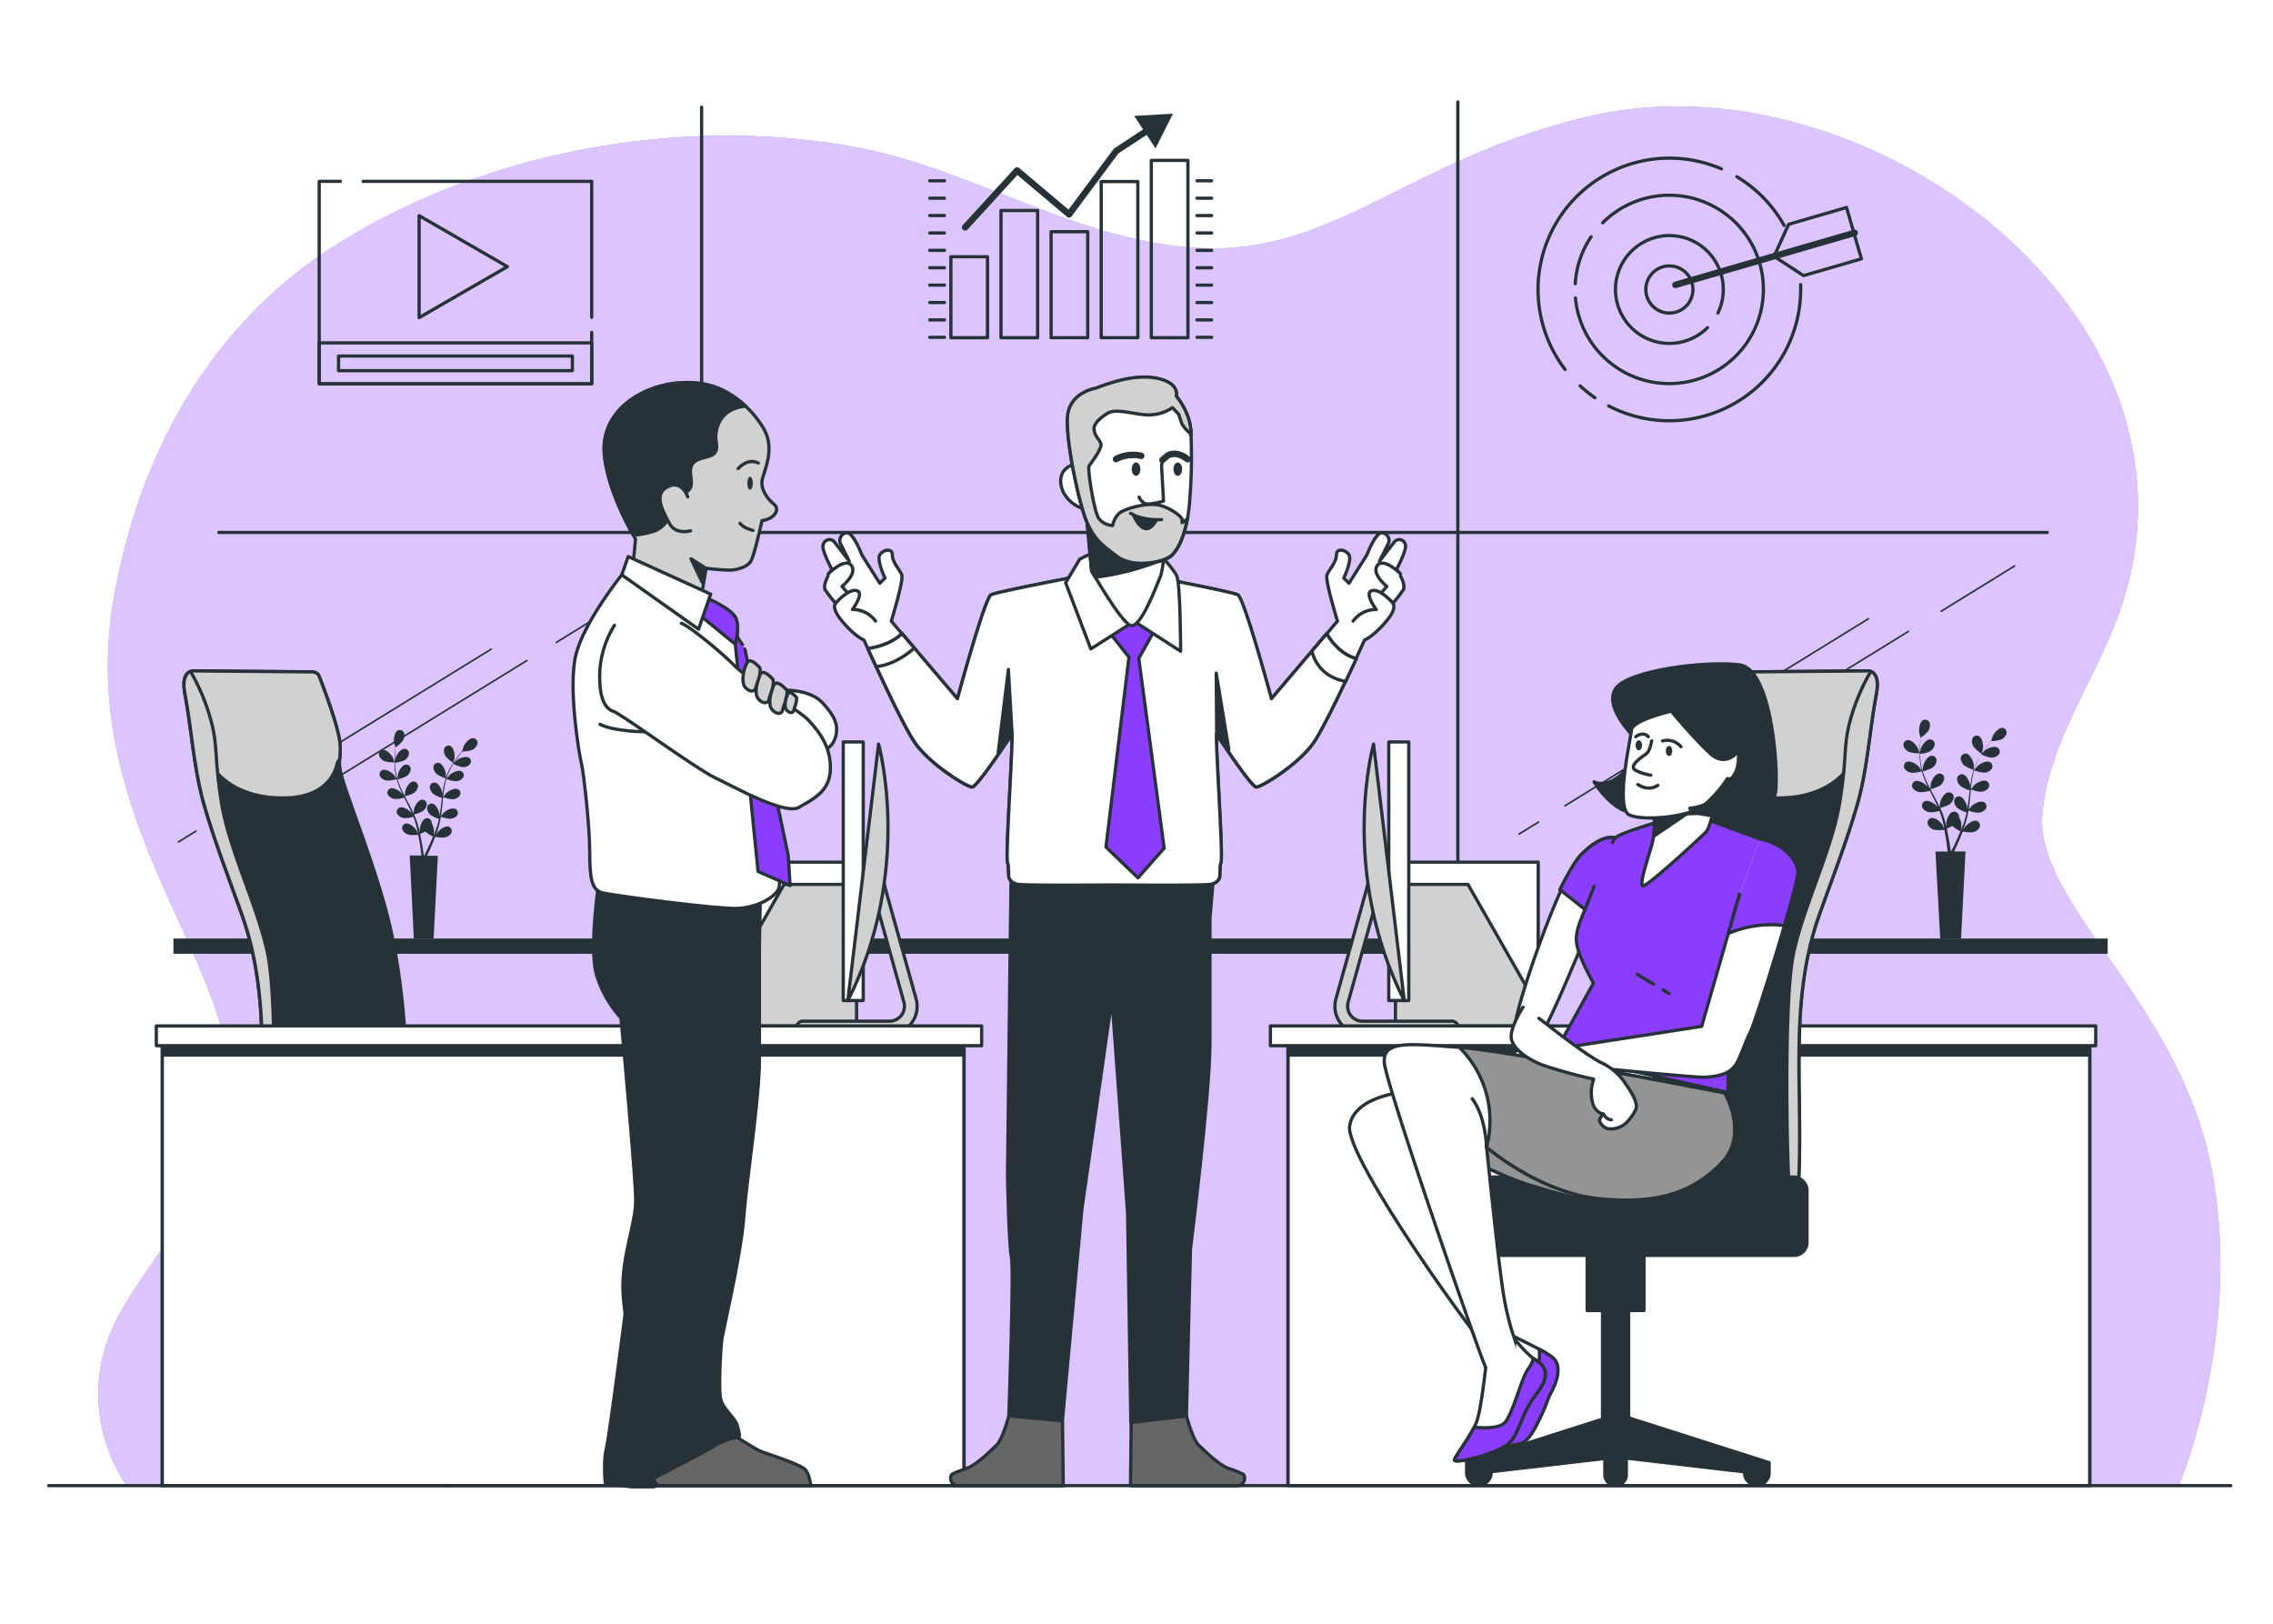 <svg xmlns="http://www.w3.org/2000/svg" xmlns:xlink="http://www.w3.org/1999/xlink" xmlns:svgjs="http://svgjs.com/svgjs" class="animated" id="freepik_stories-content-team" viewBox="0 0 700 500"><style>svg#freepik_stories-content-team:not(.animated) .animable {opacity: 0;}svg#freepik_stories-content-team.animated #freepik--character-3--inject-109 {animation: 6s Infinite  linear shake;animation-delay: 0s;}svg#freepik_stories-content-team.animated #freepik--character-1--inject-109 {animation: 1.6s 1 forwards linear slideLeft;animation-delay: 0s;}            @keyframes shake {                10%, 90% {                    transform: translate3d(-1px, 0, 0);                  }                  20%, 80% {                    transform: translate3d(2px, 0, 0);                  }                  30%, 50%, 70% {                    transform: translate3d(-4px, 0, 0);                  }                  40%, 60% {                    transform: translate3d(4px, 0, 0);                  }            }                    @keyframes slideLeft {                0% {                    opacity: 0;                    transform: translateX(-30px);                }                100% {                    opacity: 1;                    transform: translateX(0);                }            }        </style><g id="freepik--background-simple--inject-109" class="animable" style="transform-origin: 357.026px 245.11px;"><path d="M254.79,43.9c-51.55-7.31-109.38,4.35-153,32.58C64,101,42.54,140.76,35,184.47c-10,58,25,99,34,135s-13,53-31,83,1,55,1,55H671s20-47,10-98-54.12-81-52.06-108.52c1.66-22.16,17.34-43.13,24.3-63.9C683.54,96.72,574.8,16.85,491,35.47c-54,12-78,41-117,41-39.2,0-72.16-23.84-109.67-31Q259.61,44.58,254.79,43.9Z" style="fill: rgb(139, 61, 255); transform-origin: 357.026px 245.11px;" id="elwvpahdmyno9" class="animable"></path><g id="elf20cj7e85t4"><path d="M254.79,43.9c-51.55-7.31-109.38,4.35-153,32.58C64,101,42.54,140.76,35,184.47c-10,58,25,99,34,135s-13,53-31,83,1,55,1,55H671s20-47,10-98-54.12-81-52.06-108.52c1.66-22.16,17.34-43.13,24.3-63.9C683.54,96.72,574.8,16.85,491,35.47c-54,12-78,41-117,41-39.2,0-72.16-23.84-109.67-31Q259.61,44.58,254.79,43.9Z" style="fill: rgb(255, 255, 255); opacity: 0.7; transform-origin: 357.026px 245.11px;" class="animable"></path></g></g><g id="freepik--Window--inject-109" class="animable" style="transform-origin: 351.255px 162.55px;"><rect x="53.42" y="289" width="595.67" height="4.7" style="fill: rgb(38, 50, 56); transform-origin: 351.255px 291.35px;" id="el3t31i0m684x" class="animable"></rect><path d="M588.08,231.6a10.63,10.63,0,0,0,3.09.34s-.47-1.44-.51-1.53c-.48-1-2-2.67-3.24-2.5a1.47,1.47,0,0,0-1.19,1.85A3.09,3.09,0,0,0,588.08,231.6Z" style="fill: rgb(38, 50, 56); transform-origin: 588.673px 229.923px;" id="elpv1cha37tfp" class="animable"></path><path d="M616.83,224.12c-1.24-.13-2.72,1.57-3.17,2.59,0,.09-.5,1.54-.47,1.54h0l-.75.88c-.48.6-1,1.28-1.57,2.06a26.41,26.41,0,0,0-1.63,2.59,19.11,19.11,0,0,0-1.39,3.14.06.06,0,0,0,0,0c0-.37,0-1.39,0-1.47-.15-1.11-1.08-3.16-2.31-3.39a1.48,1.48,0,0,0-1.7,1.39,3.08,3.08,0,0,0,1.18,2.32,10.64,10.64,0,0,0,2.81,1.28,24.46,24.46,0,0,0-.82,3.4c-.12.66-.22,1.34-.31,2,0-.31,0-.6,0-.64-.14-1.1-1.07-3.16-2.3-3.39a1.48,1.48,0,0,0-1.71,1.39,3.11,3.11,0,0,0,1.19,2.32,9.64,9.64,0,0,0,2.72,1.26c0,.26-.07.52-.1.78-.15,1.25-.29,2.51-.47,3.73-.07.43-.14.86-.22,1.28a4.69,4.69,0,0,0,0-.55c-.14-1.11-1.07-3.17-2.3-3.39a1.47,1.47,0,0,0-1.7,1.39,3,3,0,0,0,1.18,2.31,9.45,9.45,0,0,0,2.65,1.23c-.1.43-.19.87-.29,1.28s-.14.56-.24.83-.18.55-.26.83c-.19.51-.38,1.05-.58,1.55-.13.34-.27.67-.4,1,.07-.42.18-1.27.18-1.34a5.62,5.62,0,0,0-.77-2.79,1.22,1.22,0,0,0,0-.33A1.48,1.48,0,0,0,601.4,250c-1.2.33-2,2.45-2,3.56,0,.07,0,.79.08,1.24-.07-.26-.12-.52-.19-.79-.12-.53-.27-1.06-.42-1.64-.08-.27-.16-.54-.25-.82s-.19-.56-.29-.85c-.24-.65-.51-1.3-.8-1.95a9.74,9.74,0,0,0,2.79-1.05,3,3,0,0,0,1.35-2.22A1.47,1.47,0,0,0,600,244c-1.24.13-2.32,2.11-2.54,3.21,0,.07-.09.87-.12,1.31-.18-.39-.36-.78-.55-1.17-.55-1.11-1.15-2.23-1.74-3.35l-.54-1a10.32,10.32,0,0,0,2.89-1.07,3.13,3.13,0,0,0,1.36-2.22,1.49,1.49,0,0,0-1.6-1.52c-1.24.14-2.32,2.12-2.55,3.21,0,.09-.12,1.24-.13,1.54-.39-.76-.78-1.51-1.12-2.27a25.52,25.52,0,0,1-1.22-3.15,10.48,10.48,0,0,0,2.9-1.08,3.1,3.1,0,0,0,1.36-2.22,1.48,1.48,0,0,0-1.6-1.51c-1.24.13-2.32,2.11-2.55,3.21,0,.08-.13,1.32-.13,1.55a1.06,1.06,0,0,1-.06-.19,18.65,18.65,0,0,1-.64-3.32c-.07-.63-.1-1.22-.12-1.81a9.63,9.63,0,0,0,2.94-.73,3.11,3.11,0,0,0,1.59-2.06,1.48,1.48,0,0,0-1.42-1.68c-1.25,0-2.54,1.84-2.88,2.91,0,.05-.15.66-.23,1.11,0-.27,0-.54,0-.79,0-1,.07-1.81.12-2.58,0-.43.08-.83.13-1.19a9.86,9.86,0,0,0,2.25-2,3.09,3.09,0,0,0,.47-2.56,1.48,1.48,0,0,0-2-.84c-1.11.57-1.4,2.81-1.22,3.91,0,.1.44,1.56.45,1.54h0q-.07.52-.15,1.14c-.07.77-.15,1.64-.17,2.59a24.59,24.59,0,0,0,.07,3.06,19.21,19.21,0,0,0,.57,3.39s0,0,0,0c-.2-.31-.77-1.16-.83-1.22-.73-.84-2.64-2-3.79-1.56a1.48,1.48,0,0,0-.65,2.11,3.08,3.08,0,0,0,2.27,1.27,10.33,10.33,0,0,0,3-.47,27,27,0,0,0,1.19,3.28c.27.63.56,1.25.86,1.87-.18-.27-.34-.5-.37-.53-.73-.84-2.64-2-3.79-1.56a1.48,1.48,0,0,0-.65,2.11,3.08,3.08,0,0,0,2.27,1.27,10.13,10.13,0,0,0,3-.45l.35.71c.56,1.13,1.13,2.25,1.66,3.37.19.4.36.79.53,1.19l-.32-.46c-.73-.84-2.64-2.05-3.79-1.56a1.49,1.49,0,0,0-.66,2.11,3.1,3.1,0,0,0,2.27,1.27,9.24,9.24,0,0,0,2.88-.43c.16.41.32.82.46,1.23s.19.54.27.82l.23.83c.13.54.26,1.09.38,1.61.08.37.15.71.22,1.07-.18-.4-.55-1.17-.59-1.23-.59-.94-2.3-2.42-3.51-2.11a1.49,1.49,0,0,0-1,2,3.11,3.11,0,0,0,2,1.6,10.28,10.28,0,0,0,3.07,0c.11.58.22,1.14.32,1.68.32,1.86.53,3.41.65,4.51,0,.19,0,.36.06.53h-3.76L597.52,289h6.41l1.38-26.81H601.8l.08-.16c.48-1,1.15-2.45,1.87-4.21.23-.56.46-1.16.7-1.77a9.91,9.91,0,0,0,3,.23,3.1,3.1,0,0,0,2.17-1.44,1.49,1.49,0,0,0-.82-2.05c-1.19-.4-3,1-3.66,1.85,0,.05-.4.67-.62,1.07.1-.25.19-.5.28-.76.19-.52.37-1,.56-1.59l.24-.83c.09-.28.15-.58.23-.87.16-.68.29-1.37.4-2.07a10.25,10.25,0,0,0,2.9.67,3.09,3.09,0,0,0,2.36-1.11,1.47,1.47,0,0,0-.49-2.14c-1.12-.58-3.11.48-3.9,1.27,0,.05-.55.68-.82,1,.06-.43.13-.85.18-1.28.16-1.24.27-2.5.4-3.75,0-.39.08-.77.12-1.15a10.47,10.47,0,0,0,3,.7,3.09,3.09,0,0,0,2.35-1.11,1.47,1.47,0,0,0-.49-2.14c-1.12-.57-3.11.48-3.9,1.27-.06.06-.78,1-1,1.21.09-.85.19-1.69.32-2.52a26.82,26.82,0,0,1,.72-3.3,10.28,10.28,0,0,0,3,.71,3.08,3.08,0,0,0,2.35-1.1,1.48,1.48,0,0,0-.49-2.15c-1.12-.57-3.11.48-3.9,1.27-.06.06-.84,1-1,1.23l0-.2a19.09,19.09,0,0,1,1.31-3.12c.28-.56.59-1.07.89-1.57a10.1,10.1,0,0,0,2.86,1,3.11,3.11,0,0,0,2.46-.84,1.48,1.48,0,0,0-.25-2.19c-1-.69-3.14.14-4,.84,0,0-.48.47-.8.8.14-.23.28-.46.42-.67.53-.78,1-1.47,1.53-2.08.27-.34.52-.65.76-.93a9.75,9.75,0,0,0,3-.43,3.05,3.05,0,0,0,1.8-1.87A1.49,1.49,0,0,0,616.83,224.12Zm-13.76,33.41c-.75,1.73-1.45,3.14-1.94,4.12-.1.2-.19.38-.28.54h-.08c0-.19,0-.4-.08-.64-.16-1.1-.39-2.67-.77-4.54-.11-.59-.25-1.22-.39-1.86a16.11,16.11,0,0,0,1.71-.81,10.57,10.57,0,0,0,2.49,1.61C603.51,256.5,603.28,257,603.07,257.53Z" style="fill: rgb(38, 50, 56); transform-origin: 602.149px 255.304px;" id="elr1gwfl1a9f" class="animable"></path><path d="M610.28,232.08s.4-1.46.41-1.56c.16-1.1-.19-3.33-1.32-3.87a1.47,1.47,0,0,0-2,.89,3.08,3.08,0,0,0,.53,2.55A10.58,10.58,0,0,0,610.28,232.08Z" style="fill: rgb(38, 50, 56); transform-origin: 609.007px 229.301px;" id="el6bee2g3qw2n" class="animable"></path><path d="M118.46,234.42a10.15,10.15,0,0,0,3,.32s-.45-1.36-.49-1.45c-.46-.95-1.91-2.53-3.09-2.38a1.42,1.42,0,0,0-1.13,1.77A3,3,0,0,0,118.46,234.42Z" style="fill: rgb(38, 50, 56); transform-origin: 119.08px 232.825px;" id="elfm1fup2xnu6" class="animable"></path><path d="M145.81,227.31c-1.19-.12-2.59,1.5-3,2.47,0,.08-.47,1.46-.45,1.46h0l-.71.83c-.46.57-1,1.22-1.5,2a26.4,26.4,0,0,0-1.55,2.47,18,18,0,0,0-1.32,3,.06.06,0,0,0,0,0c0-.35,0-1.32,0-1.4-.14-1.05-1-3-2.19-3.22a1.4,1.4,0,0,0-1.62,1.32,2.9,2.9,0,0,0,1.13,2.2,9.51,9.51,0,0,0,2.66,1.22,25.38,25.38,0,0,0-.78,3.23c-.11.64-.21,1.28-.29,1.93,0-.3,0-.57,0-.61-.14-1.05-1-3-2.19-3.22a1.4,1.4,0,0,0-1.62,1.32,2.92,2.92,0,0,0,1.13,2.2,9.53,9.53,0,0,0,2.58,1.2l-.09.74c-.14,1.19-.28,2.39-.45,3.55-.06.41-.13.81-.21,1.22,0-.27,0-.5,0-.53-.14-1-1-3-2.19-3.23a1.41,1.41,0,0,0-1.62,1.33,3,3,0,0,0,1.13,2.2,8.91,8.91,0,0,0,2.51,1.17c-.09.41-.17.82-.28,1.21s-.13.53-.22.8-.17.52-.25.78c-.18.49-.36,1-.55,1.47s-.25.65-.38,1c.07-.41.17-1.21.18-1.28a5.5,5.5,0,0,0-.74-2.65,1.06,1.06,0,0,0,0-.31,1.4,1.4,0,0,0-1.72-1.2c-1.15.31-1.87,2.32-1.93,3.38,0,.07,0,.75.07,1.18-.06-.25-.11-.49-.17-.75-.12-.51-.26-1-.4-1.55l-.24-.79c-.07-.26-.18-.53-.28-.8-.22-.63-.48-1.24-.76-1.86a9.51,9.51,0,0,0,2.65-1,3,3,0,0,0,1.29-2.12,1.41,1.41,0,0,0-1.52-1.44c-1.18.13-2.21,2-2.42,3,0,.07-.09.83-.12,1.25q-.24-.55-.51-1.11c-.53-1.06-1.1-2.12-1.66-3.18-.18-.33-.34-.65-.51-1a9.64,9.64,0,0,0,2.75-1,3,3,0,0,0,1.29-2.11,1.41,1.41,0,0,0-1.52-1.45c-1.19.13-2.21,2-2.43,3.06,0,.07-.11,1.17-.12,1.45-.38-.71-.74-1.43-1.07-2.15a24.67,24.67,0,0,1-1.16-3,9.9,9.9,0,0,0,2.76-1,2.92,2.92,0,0,0,1.29-2.11,1.4,1.4,0,0,0-1.52-1.44c-1.18.13-2.2,2-2.42,3,0,.08-.12,1.26-.13,1.48a1.27,1.27,0,0,0-.06-.18,18.56,18.56,0,0,1-.6-3.17c-.06-.59-.1-1.15-.11-1.71a9.27,9.27,0,0,0,2.79-.7,2.9,2.9,0,0,0,1.51-2,1.41,1.41,0,0,0-1.35-1.6c-1.19,0-2.41,1.76-2.74,2.77,0,.06-.14.63-.22,1.06,0-.25,0-.51,0-.75,0-.9.06-1.72.11-2.45,0-.42.08-.79.12-1.14a9.39,9.39,0,0,0,2.14-1.9,3,3,0,0,0,.45-2.44,1.42,1.42,0,0,0-1.94-.79c-1.06.54-1.34,2.67-1.16,3.72,0,.09.41,1.48.43,1.47l0,0c0,.34-.09.7-.13,1.09-.07.73-.15,1.55-.17,2.46a26.42,26.42,0,0,0,.07,2.91,18,18,0,0,0,.54,3.22s0,0,0,0c-.19-.3-.74-1.1-.79-1.16-.69-.8-2.51-1.94-3.6-1.48a1.4,1.4,0,0,0-.62,2,2.9,2.9,0,0,0,2.15,1.21,9.92,9.92,0,0,0,2.9-.45,24.55,24.55,0,0,0,1.13,3.13c.26.59.53,1.18.82,1.77l-.35-.5c-.7-.81-2.51-1.95-3.61-1.48a1.41,1.41,0,0,0-.62,2,3,3,0,0,0,2.16,1.21,9.49,9.49,0,0,0,2.81-.43c.11.22.22.45.34.67.54,1.07,1.08,2.14,1.58,3.21.18.37.34.75.5,1.13-.15-.22-.28-.41-.31-.44-.69-.8-2.51-1.94-3.6-1.48a1.4,1.4,0,0,0-.62,2,2.94,2.94,0,0,0,2.15,1.22,9.29,9.29,0,0,0,2.74-.41c.16.39.31.78.44,1.16s.19.51.26.78.14.53.22.8c.12.5.25,1,.35,1.53.08.34.15.67.21,1-.17-.38-.52-1.11-.55-1.16-.57-.9-2.19-2.31-3.34-2a1.42,1.42,0,0,0-.92,1.89,3,3,0,0,0,1.95,1.52,9.18,9.18,0,0,0,2.91,0c.11.56.22,1.1.3,1.6.32,1.77.51,3.25.63,4.29,0,.19,0,.35.05.51h-3.58L127.44,289h6.1l1.31-25.49h-3.34l.08-.16c.45-1,1.09-2.32,1.77-4,.22-.53.44-1.1.67-1.68a9.64,9.64,0,0,0,2.9.22,2.93,2.93,0,0,0,2.06-1.37,1.41,1.41,0,0,0-.78-1.95c-1.12-.38-2.85.9-3.48,1.76,0,.05-.38.64-.58,1,.08-.24.17-.48.26-.72.18-.5.35-1,.53-1.52.08-.26.15-.52.23-.79s.14-.55.22-.82c.15-.65.27-1.31.38-2a9.37,9.37,0,0,0,2.76.63,2.89,2.89,0,0,0,2.24-1,1.41,1.41,0,0,0-.47-2c-1.06-.54-3,.46-3.7,1.21,0,.05-.53.65-.79,1,.07-.4.13-.8.18-1.21.15-1.18.26-2.38.38-3.57,0-.37.07-.73.11-1.1a9.73,9.73,0,0,0,2.85.67,3,3,0,0,0,2.24-1.05,1.41,1.41,0,0,0-.47-2c-1.06-.54-2.95.46-3.7,1.21-.06.06-.75.92-.91,1.14.08-.8.17-1.6.3-2.38a23.57,23.57,0,0,1,.68-3.14,10,10,0,0,0,2.87.67,2.9,2.9,0,0,0,2.24-1.05,1.41,1.41,0,0,0-.47-2c-1.06-.54-3,.46-3.71,1.21-.05.06-.8,1-.92,1.16,0-.06,0-.12.05-.18a19,19,0,0,1,1.24-3c.27-.53.56-1,.85-1.49a9.37,9.37,0,0,0,2.72,1,2.9,2.9,0,0,0,2.34-.79,1.41,1.41,0,0,0-.24-2.08c-1-.66-3,.13-3.82.79,0,0-.46.45-.76.76l.4-.63c.5-.75,1-1.4,1.45-2l.72-.88a9.41,9.41,0,0,0,2.84-.41,2.9,2.9,0,0,0,1.71-1.78A1.41,1.41,0,0,0,145.81,227.31Zm-13.1,31.77c-.71,1.64-1.37,3-1.84,3.92l-.26.51h-.08c0-.19-.05-.39-.08-.61-.14-1-.37-2.54-.72-4.31-.11-.57-.24-1.16-.38-1.78a14,14,0,0,0,1.63-.76,10,10,0,0,0,2.37,1.53C133.13,258.1,132.92,258.61,132.71,259.08Z" style="fill: rgb(38, 50, 56); transform-origin: 131.976px 256.892px;" id="elna5oxtmlimo" class="animable"></path><path d="M139.58,234.88s.37-1.39.39-1.48c.14-1.05-.19-3.17-1.26-3.69a1.42,1.42,0,0,0-1.92.85,3,3,0,0,0,.51,2.42A10.05,10.05,0,0,0,139.58,234.88Z" style="fill: rgb(38, 50, 56); transform-origin: 138.36px 232.235px;" id="elvx9m5cuok8" class="animable"></path><line x1="448.96" y1="291.77" x2="448.96" y2="31.4" style="fill: none; stroke: rgb(38, 50, 56); stroke-linecap: round; stroke-linejoin: round; transform-origin: 448.96px 161.585px;" id="el8xkicbfdaop" class="animable"></line><line x1="216.07" y1="291.77" x2="216.07" y2="33.02" style="fill: none; stroke: rgb(38, 50, 56); stroke-linecap: round; stroke-linejoin: round; transform-origin: 216.07px 162.395px;" id="el8of2g3c9tkn" class="animable"></line><line x1="67.4" y1="163.96" x2="630.48" y2="163.96" style="fill: none; stroke: rgb(38, 50, 56); stroke-linecap: round; stroke-linejoin: round; transform-origin: 348.94px 163.96px;" id="elroaq2ltj3c" class="animable"></line><line x1="60.34" y1="255.93" x2="54.95" y2="259.25" style="fill: none; stroke: rgb(38, 50, 56); stroke-linecap: round; stroke-linejoin: round; stroke-width: 0.5px; transform-origin: 57.645px 257.59px;" id="elquqe5nq4mj" class="animable"></line><line x1="151.25" y1="199.9" x2="67.59" y2="251.46" style="fill: none; stroke: rgb(38, 50, 56); stroke-linecap: round; stroke-linejoin: round; stroke-width: 0.5px; transform-origin: 109.42px 225.68px;" id="el006gk2uo3uxmp" class="animable"></line><line x1="162.29" y1="203.38" x2="95.26" y2="244.69" style="fill: none; stroke: rgb(38, 50, 56); stroke-linecap: round; stroke-linejoin: round; stroke-width: 0.5px; transform-origin: 128.775px 224.035px;" id="elyni8z10i32s" class="animable"></line><line x1="191.57" y1="185.34" x2="171.32" y2="197.82" style="fill: none; stroke: rgb(38, 50, 56); stroke-linecap: round; stroke-linejoin: round; stroke-width: 0.5px; transform-origin: 181.445px 191.58px;" id="el799cg11ji3h" class="animable"></line><line x1="473.84" y1="253.12" x2="467.81" y2="256.84" style="fill: none; stroke: rgb(38, 50, 56); stroke-linecap: round; stroke-linejoin: round; stroke-width: 0.5px; transform-origin: 470.825px 254.98px;" id="elukv5dz8m4e" class="animable"></line><line x1="575.39" y1="190.54" x2="481.93" y2="248.14" style="fill: none; stroke: rgb(38, 50, 56); stroke-linecap: round; stroke-linejoin: round; stroke-width: 0.5px; transform-origin: 528.66px 219.34px;" id="elam1pdixfb5p" class="animable"></line><line x1="587.72" y1="194.43" x2="512.84" y2="240.58" style="fill: none; stroke: rgb(38, 50, 56); stroke-linecap: round; stroke-linejoin: round; stroke-width: 0.5px; transform-origin: 550.28px 217.505px;" id="elx3k2ttv2unl" class="animable"></line><line x1="620.42" y1="174.28" x2="597.81" y2="188.22" style="fill: none; stroke: rgb(38, 50, 56); stroke-linecap: round; stroke-linejoin: round; stroke-width: 0.5px; transform-origin: 609.115px 181.25px;" id="el5lkljstcclm" class="animable"></line></g><g id="freepik--table-2--inject-109" class="animable" style="transform-origin: 518.325px 342.928px;"><g id="el5vx9ydodu8h"><rect x="431.91" y="265.49" width="41.8" height="48.29" style="fill: rgb(255, 255, 255); stroke: rgb(38, 50, 56); stroke-linecap: round; stroke-linejoin: round; transform-origin: 452.81px 289.635px; transform: rotate(180deg);" class="animable"></rect></g><polygon points="476.96 315.94 429.75 315.94 429.75 272.34 452.09 272.34 476.96 315.94" style="fill: rgb(209, 209, 209); stroke: rgb(38, 50, 56); stroke-linecap: round; stroke-linejoin: round; transform-origin: 453.355px 294.14px;" id="elqtg85xmfs7n" class="animable"></polygon><path d="M419.63,318.37h27a2,2,0,1,0,0-3.91h-27a4.62,4.62,0,0,1-4.45-5.86l9.58-34.33a2,2,0,1,0-3.76-1l-9.59,34.33a8.53,8.53,0,0,0,8.22,10.82Z" style="fill: rgb(209, 209, 209); stroke: rgb(38, 50, 56); stroke-linecap: round; stroke-linejoin: round; transform-origin: 430.074px 294.871px;" id="elhrt9m4umewv" class="animable"></path><g id="el3ayp86fo79j"><rect x="427.69" y="228.47" width="6.16" height="79.62" style="fill: rgb(255, 255, 255); stroke: rgb(38, 50, 56); stroke-linecap: round; stroke-linejoin: round; transform-origin: 430.77px 268.28px; transform: rotate(173.17deg);" class="animable"></rect></g><path d="M423,229.12s-10.86,38.76,9.47,79.05Z" style="fill: rgb(209, 209, 209); stroke: rgb(38, 50, 56); stroke-linecap: round; stroke-linejoin: round; transform-origin: 426.286px 268.645px;" id="elv12wf684xkj" class="animable"></path><rect x="396.63" y="318.19" width="246.97" height="139.28" style="fill: rgb(38, 50, 56); transform-origin: 520.115px 387.83px;" id="el097zmylfs5zr" class="animable"></rect><g style="clip-path: url(&quot;#freepik--clip-path--inject-109&quot;); transform-origin: 520.115px 387.83px;" id="elxjo9j5hfoqq" class="animable"><rect x="396.63" y="318.19" width="246.97" height="139.28" style="fill: rgb(255, 255, 255); stroke: rgb(38, 50, 56); stroke-linecap: round; stroke-linejoin: round; transform-origin: 520.115px 387.83px;" id="elmkcjhsww3mb" class="animable"></rect></g><rect x="396.63" y="318.19" width="246.97" height="139.28" style="fill: none; stroke: rgb(38, 50, 56); stroke-linecap: round; stroke-linejoin: round; transform-origin: 520.115px 387.83px;" id="el1mpz37hvdgg" class="animable"></rect><rect x="396.75" y="321.54" width="246.67" height="3.85" style="fill: rgb(38, 50, 56); transform-origin: 520.085px 323.465px;" id="elaweiytqq2bd" class="animable"></rect><rect x="391.24" y="315.91" width="254.17" height="6.09" style="fill: rgb(255, 255, 255); stroke: rgb(38, 50, 56); stroke-linecap: round; stroke-linejoin: round; transform-origin: 518.325px 318.955px;" id="elpwntwaikwja" class="animable"></rect></g><g id="freepik--table-1--inject-109" class="animable" style="transform-origin: 175.225px 332.021px;"><path d="M60.14,206.6l35.26.29s2.34-.29,2.92,1.46c0,0,6.12,15.44,6.41,21s-1.17,4.66,1.17,11.95,9,24.48,12.82,38.46c5.09,18.8,6.42,38.76,6.74,58.16.05,3.12,1.91,29.91-2.93,29.91-4,0-41.13,4.92-41.57-2.24-1.78-28.5,3.36-56.36-6.54-84.08-3.84-10.77-8.25-22.14-11.51-33.4s-3.84-23-6-34.5C55.48,205.73,60.14,206.6,60.14,206.6Z" style="fill: rgb(38, 50, 56); stroke: rgb(38, 50, 56); stroke-linecap: round; stroke-linejoin: round; transform-origin: 91.245px 288.025px;" id="el0ynq1vm3no4a" class="animable"></path><path d="M56.69,210.09c.35-4.07,3.45-3.49,3.45-3.49l35.26.29s2.34-.29,2.92,1.46c0,0,6.12,15.44,6.41,21a26.89,26.89,0,0,1-.13,4.39l-.74,1.15s-1.17,10.2-15.16,10.78-21.85-5.83-24.77-12-4.08-16-6.41-21.85A17.45,17.45,0,0,0,56.69,210.09Z" style="fill: rgb(209, 209, 209); stroke: rgb(38, 50, 56); stroke-linecap: round; stroke-linejoin: round; transform-origin: 80.728px 226.139px;" id="el2bmlz772amt" class="animable"></path><path d="M64.86,221.47c2.37,8.52,1,10.88,3.32,25.54s10.87,31.22,14.18,46.35,1.9,68.58,1.42,70.94a20.92,20.92,0,0,0-.2,3.8C82,367.51,81,366.69,81,365.57c-1.78-28.5,3.36-56.36-6.54-84.08-3.84-10.77-8.25-22.14-11.51-33.4s-3.84-23-6-34.5c-.9-4.83.52-6.36,1.74-6.82l0,0A63.15,63.15,0,0,1,64.86,221.47Z" style="fill: rgb(209, 209, 209); stroke: rgb(38, 50, 56); stroke-linecap: round; stroke-linejoin: round; transform-origin: 70.579px 287.435px;" id="el0hzg3t0czu6" class="animable"></path><path d="M133,436.66l.24-.19V403.56h-4.73V382.75H146v20.81h-4.73V437l41.85,13.34v3.31a3.79,3.79,0,0,1-7.57,0v-.47l-35-4.07v5a3.31,3.31,0,1,1-6.62,0V449L97.5,453.22v.47a3.79,3.79,0,0,1-7.57,0v-3.31Z" style="fill: rgb(38, 50, 56); stroke: rgb(38, 50, 56); stroke-linecap: round; stroke-linejoin: round; transform-origin: 136.525px 420.085px;" id="elwgcpt20ikbq" class="animable"></path><g id="elu8u7mjyhe4"><rect x="78.28" y="362.44" width="113.53" height="24.14" rx="4" style="fill: rgb(38, 50, 56); stroke: rgb(38, 50, 56); stroke-linecap: round; stroke-linejoin: round; transform-origin: 135.045px 374.51px; transform: rotate(180deg);" class="animable"></rect></g><rect x="219.83" y="265.49" width="41.8" height="48.29" style="fill: rgb(255, 255, 255); stroke: rgb(38, 50, 56); stroke-linecap: round; stroke-linejoin: round; transform-origin: 240.73px 289.635px;" id="el0ow9fl6jpyz9" class="animable"></rect><polygon points="216.59 315.94 263.79 315.94 263.79 272.34 241.45 272.34 216.59 315.94" style="fill: rgb(209, 209, 209); stroke: rgb(38, 50, 56); stroke-linecap: round; stroke-linejoin: round; transform-origin: 240.19px 294.14px;" id="el4fqbfyb7olr" class="animable"></polygon><path d="M273.92,318.37h-27a2,2,0,0,1,0-3.91h27a4.62,4.62,0,0,0,4.45-5.86l-9.58-34.33a2,2,0,1,1,3.76-1l9.58,34.33a8.52,8.52,0,0,1-8.21,10.82Z" style="fill: rgb(209, 209, 209); stroke: rgb(38, 50, 56); stroke-linecap: round; stroke-linejoin: round; transform-origin: 263.894px 294.871px;" id="elhgyv2804bc" class="animable"></path><g id="elp46jfj483v"><rect x="259.69" y="228.47" width="6.16" height="79.62" style="fill: rgb(255, 255, 255); stroke: rgb(38, 50, 56); stroke-linecap: round; stroke-linejoin: round; transform-origin: 262.77px 268.28px; transform: rotate(6.83deg);" class="animable"></rect></g><path d="M270.57,229.12s10.86,38.76-9.48,79.05Z" style="fill: rgb(209, 209, 209); stroke: rgb(38, 50, 56); stroke-linecap: round; stroke-linejoin: round; transform-origin: 267.278px 268.645px;" id="elht64r5ou9yc" class="animable"></path><g id="elr55tr770jmp"><rect x="49.94" y="318.19" width="246.97" height="139.28" style="fill: rgb(38, 50, 56); transform-origin: 173.425px 387.83px; transform: rotate(180deg);" class="animable"></rect></g><g style="clip-path: url(&quot;#freepik--clip-path-2--inject-109&quot;); transform-origin: 173.425px 387.83px;" id="el8x4chpk8a6u" class="animable"><g id="el19dq4lkv9dw"><rect x="49.94" y="318.19" width="246.97" height="139.28" style="fill: rgb(255, 255, 255); stroke: rgb(38, 50, 56); stroke-linecap: round; stroke-linejoin: round; transform-origin: 173.425px 387.83px; transform: rotate(180deg);" class="animable"></rect></g></g><g id="eljgyzku9kwp"><rect x="49.94" y="318.19" width="246.97" height="139.28" style="fill: none; stroke: rgb(38, 50, 56); stroke-linecap: round; stroke-linejoin: round; transform-origin: 173.425px 387.83px; transform: rotate(180deg);" class="animable"></rect></g><g id="elws686cnfq5n"><rect x="50.13" y="321.54" width="246.67" height="3.85" style="fill: rgb(38, 50, 56); transform-origin: 173.465px 323.465px; transform: rotate(180deg);" class="animable"></rect></g><g id="elg41gvjhvipk"><rect x="48.14" y="315.91" width="254.17" height="6.09" style="fill: rgb(255, 255, 255); stroke: rgb(38, 50, 56); stroke-linecap: round; stroke-linejoin: round; transform-origin: 175.225px 318.955px; transform: rotate(180deg);" class="animable"></rect></g></g><g id="freepik--character-3--inject-109" class="animable" style="transform-origin: 496.871px 330.913px;"><path d="M574.62,206.6l-35.26.29s-2.33-.29-2.92,1.46c0,0-6.12,15.44-6.41,21s1.17,4.66-1.16,11.95-9,24.48-12.83,38.46c-5.09,18.8-6.41,38.76-6.74,58.16-.05,3.12-1.91,29.91,2.94,29.91,4,0,41.12,4.92,41.56-2.24,1.79-28.5-3.36-56.36,6.54-84.08,3.84-10.77,8.25-22.14,11.52-33.4s3.83-23,6-34.5C579.28,205.73,574.62,206.6,574.62,206.6Z" style="fill: rgb(38, 50, 56); stroke: rgb(38, 50, 56); stroke-linecap: round; stroke-linejoin: round; transform-origin: 543.519px 288.025px;" id="elf75tsmygu98" class="animable"></path><path d="M578.07,210.09c-.35-4.07-3.45-3.49-3.45-3.49l-35.26.29s-2.33-.29-2.92,1.46c0,0-6.12,15.44-6.41,21a26.89,26.89,0,0,0,.13,4.39l.75,1.15s1.16,10.2,15.15,10.78,21.86-5.83,24.77-12,4.08-16,6.41-21.85A17.45,17.45,0,0,1,578.07,210.09Z" style="fill: rgb(209, 209, 209); stroke: rgb(38, 50, 56); stroke-linecap: round; stroke-linejoin: round; transform-origin: 554.032px 226.139px;" id="elj8wgcn8n9n" class="animable"></path><path d="M569.9,221.47c-2.37,8.52-.95,10.88-3.31,25.54s-10.88,31.22-14.19,46.35-1.89,68.58-1.42,70.94a21.73,21.73,0,0,1,.21,3.8c1.58-.59,2.55-1.41,2.61-2.53,1.79-28.5-3.36-56.36,6.54-84.08,3.84-10.77,8.25-22.14,11.52-33.4s3.83-23,6-34.5c.9-4.83-.52-6.36-1.74-6.82l0,0A62.9,62.9,0,0,0,569.9,221.47Z" style="fill: rgb(209, 209, 209); stroke: rgb(38, 50, 56); stroke-linecap: round; stroke-linejoin: round; transform-origin: 564.208px 287.435px;" id="elql2wgmspof" class="animable"></path><path d="M501.79,436.66l-.23-.19V403.56h4.73V382.75h-17.5v20.81h4.73V437l-41.86,13.34v3.31a3.79,3.79,0,0,0,7.57,0v-.47l35-4.07v5a3.31,3.31,0,0,0,6.62,0V449l36.41,4.24v.47a3.79,3.79,0,0,0,7.57,0v-3.31Z" style="fill: rgb(38, 50, 56); stroke: rgb(38, 50, 56); stroke-linecap: round; stroke-linejoin: round; transform-origin: 498.245px 420.079px;" id="eljgt2xuvnhkm" class="animable"></path><rect x="442.96" y="362.44" width="113.53" height="24.14" rx="4" style="fill: rgb(38, 50, 56); stroke: rgb(38, 50, 56); stroke-linecap: round; stroke-linejoin: round; transform-origin: 499.725px 374.51px;" id="elygktxvgzrt" class="animable"></rect><path d="M434.64,336s-17.43.79-19,10.67,41.63,69.73,45,71.55,4.68,12,4.68,16.13-.78,5.73-3.38,9.11.78,2.34,3.64,1.56,4.17.26,7.55-6.24,2.86-7,4.68-10.41,3.12-8.07.26-10.41-12-6.24-13.27-7.28-19-57.24-19-57.24,15.61,8.58,25.24,11.44,16.39,5.21,25.75,4.43,1-19.52-12.74-25.76S434.64,336,434.64,336Z" style="fill: rgb(255, 255, 255); stroke: rgb(38, 50, 56); stroke-miterlimit: 10; transform-origin: 458.181px 390.903px;" id="eljqf5mrtmki" class="animable"></path><path d="M484.08,343.59c-8.17-3.7-24-5.66-35.53-6.65l3.71,19.9c5.41,2.74,13.14,6.4,18.81,8.08,9.62,2.87,16.39,5.21,25.75,4.43S497.86,349.83,484.08,343.59Z" style="fill: rgb(148, 148, 148); stroke: rgb(38, 50, 56); stroke-linecap: round; stroke-linejoin: round; transform-origin: 474.676px 353.221px;" id="ely76er7uneye" class="animable"></path><path d="M478.09,418a27.48,27.48,0,0,0-4-2.49v2.23c0,4-4.66,16-4.66,16l-4.08,1.88c-.15,3.28-1,4.85-3.35,7.88-2.6,3.38.78,2.34,3.64,1.56s4.17.26,7.55-6.24,2.86-7,4.68-10.41S481,420.34,478.09,418Z" style="fill: rgb(139, 61, 255); stroke: rgb(38, 50, 56); stroke-linecap: round; stroke-linejoin: round; transform-origin: 470.434px 430.678px;" id="elom1b3v1qk3p" class="animable"></path><path d="M497.39,258.05s-3.67-1.67-10.34,5-21.33,50-20.33,53,6,3.67,8,2,12.67-27.69,12.67-27.69l12.66-26.66" style="fill: rgb(255, 255, 255); stroke: rgb(38, 50, 56); stroke-linecap: round; stroke-linejoin: round; transform-origin: 483.361px 288.404px;" id="elvkd176uoty" class="animable"></path><path d="M500.05,263.72l-2.66-5.67s-3.67-1.67-10.34,5c-1.79,1.8-4.18,5.87-6.68,10.89l10.78,8.52Z" style="fill: rgb(139, 61, 255); stroke: rgb(38, 50, 56); stroke-linecap: round; stroke-linejoin: round; transform-origin: 490.21px 270.162px;" id="elbyccv5ukkf6" class="animable"></path><path d="M490.9,273c-.69,1.75-1.32,3.39-1.85,4.73-2.33,6-4.33,9.33-3.33,13.66s5,11.34,5,11.34l-12,21.68,53.33,12,1.34-32s16-33.33,16.33-38.66-8.67-7.67-16.67-10.67a125.53,125.53,0,0,0-12-4l-7,1s-15.33,4.33-16.66,6a8.86,8.86,0,0,0-.82,1.42" style="fill: rgb(139, 61, 255); stroke: rgb(38, 50, 56); stroke-linecap: round; stroke-linejoin: round; transform-origin: 514.224px 293.745px;" id="elmnk1c6abw1g" class="animable"></path><line x1="512.15" y1="304.8" x2="514.02" y2="305.92" style="fill: none; stroke: rgb(38, 50, 56); stroke-linecap: round; stroke-linejoin: round; transform-origin: 513.085px 305.36px;" id="elee0viwlmdw" class="animable"></line><line x1="504.22" y1="300.04" x2="509.29" y2="303.09" style="fill: none; stroke: rgb(38, 50, 56); stroke-linecap: round; stroke-linejoin: round; transform-origin: 506.755px 301.565px;" id="elic9ylklbk3a" class="animable"></line><path d="M481,328.38s-6.21-6.05-9.13-6.05-9,3.11-9,3.11,9.68,1.27,12.05,1.46,5.3,2.92,7.49,1.28Z" style="fill: rgb(255, 255, 255); stroke: rgb(38, 50, 56); stroke-linecap: round; stroke-linejoin: round; transform-origin: 472.64px 325.516px;" id="eldw0dzh42nqv" class="animable"></path><path d="M535.72,275.38l-11.67,40.67L481,322.7l.36,5.11s40.56,4.1,43.71,3.91c11-.67,9.49-4.85,14-14,1.81-3.65,15.32-47.06,14.67-49.67-2-8-11.67-9.67-11.67-9.67" style="fill: rgb(255, 255, 255); stroke: rgb(38, 50, 56); stroke-linecap: round; stroke-linejoin: round; transform-origin: 517.381px 295.053px;" id="elsnjiv9rdn4c" class="animable"></path><path d="M535.72,275.38l-3.46,12.06A33.68,33.68,0,0,1,549.53,285c2.53-8.69,4.45-15.95,4.19-17-2-8-11.67-9.67-11.67-9.67" style="fill: rgb(139, 61, 255); stroke: rgb(38, 50, 56); stroke-linecap: round; stroke-linejoin: round; transform-origin: 543.002px 272.885px;" id="elfqlp6ah7y5m" class="animable"></path><path d="M509.41,251.09a29.15,29.15,0,0,1-.39,7.76c-.8,3.58-4.58,13.93-3,13.93s17.31-14.53,19.3-16.52,4.38-16.51,4.38-16.51S514.59,250.29,509.41,251.09Z" style="fill: rgb(255, 255, 255); stroke: rgb(38, 50, 56); stroke-linecap: round; stroke-linejoin: round; transform-origin: 517.669px 256.265px;" id="elmk9rx988vbs" class="animable"></path><path d="M509.26,257.52l12.22-8.28-7.73.24a17.23,17.23,0,0,1-4.34,1.61A30.86,30.86,0,0,1,509.26,257.52Z" style="fill: rgb(38, 50, 56); stroke: rgb(38, 50, 56); stroke-linecap: round; stroke-linejoin: round; transform-origin: 515.37px 253.38px;" id="elz0p78rulyz" class="animable"></path><path d="M531.17,336.57s-66.61-13-81.7-14.05-23.68-2.35-23.15,4.68,29.14,89.5,31.22,93.92c0,0-1.3,12-2.61,16.13s-6.5,10.67-7,12.23,13.27-1.82,16.65-4.94,3.9-9.37,8.59-15.35,2.6-8.59-.26-10.41-6.51-6.5-6.51-6.5a84.4,84.4,0,0,1-3.12-12.23c-1.56-8.07-5.46-46.83-5.46-46.83s16.13,14,34.6,15.87,29.14-2.08,37.73-10.93S531.17,336.57,531.17,336.57Z" style="fill: rgb(255, 255, 255); stroke: rgb(38, 50, 56); stroke-miterlimit: 10; transform-origin: 480.274px 385.779px;" id="elqqbx1pfh8a" class="animable"></path><path d="M457.8,353.22s-.23-9.41-4.41-14.89" style="fill: none; stroke: rgb(38, 50, 56); stroke-linecap: round; stroke-linejoin: round; transform-origin: 455.595px 345.775px;" id="elq7a07pcyad" class="animable"></path><path d="M472.89,418.78a7.07,7.07,0,0,1-.68-.48,8.26,8.26,0,0,1-1.49,3.1c-2.16,2.62-5,15-7.67,17-2.18,1.64-7.29,1.26-9.05,1.08-2,3.95-5.66,8.7-6.09,10-.52,1.56,13.27-1.82,16.65-4.94s3.9-9.37,8.59-15.35S475.75,420.6,472.89,418.78Z" style="fill: rgb(139, 61, 255); stroke: rgb(38, 50, 56); stroke-linecap: round; stroke-linejoin: round; transform-origin: 461.906px 434.087px;" id="el8hpxbnir23" class="animable"></path><path d="M457.8,353.22s16.13,14,34.6,15.87,29.14-2.08,37.73-10.93,1-21.59,1-21.59-66.61-13-81.7-14.05A31.77,31.77,0,0,1,457.8,353.22Z" style="fill: rgb(148, 148, 148); stroke: rgb(38, 50, 56); stroke-linecap: round; stroke-linejoin: round; transform-origin: 491.828px 346.032px;" id="elnua6m3eukei" class="animable"></path><path d="M469.05,310.14s-3.33,5-3.66,8.66,4.81,7.35,9.85,9.22a153.14,153.14,0,0,0,15.56,4.28,12.51,12.51,0,0,0-.55,6.32c.53,4,3.51,4.43,3.51,4.43s-1.27,1.35-1.17,2.08a4,4,0,0,0,2.53,2.42,6.93,6.93,0,0,0,6-2.08c.85-.85,2.91-3.61,2.85-4.8-.14-2.69-3.19-6.67-3.19-6.67a17.85,17.85,0,0,0-7.42-6.66c-5-2.35-18.64-13.2-18.64-13.2l-.8-.57" style="fill: rgb(255, 255, 255); stroke: rgb(38, 50, 56); stroke-linecap: round; stroke-linejoin: round; transform-origin: 484.673px 328.88px;" id="elmoy6edh4ia" class="animable"></path><path d="M493.76,343.05s1,1.79,2.47,1.77" style="fill: none; stroke: rgb(38, 50, 56); stroke-linecap: round; stroke-linejoin: round; transform-origin: 494.995px 343.935px;" id="el4dw97wsc3mx" class="animable"></path><path d="M502.79,226.48s-9.17-9.18-5.1-14.61,27.52-8.49,38.05-7.13,12.23,36.34,10.87,40.08-13.59,6.45-17,5.77-25.13,1.36-30.23-1.35-8.49-8.5-8.49-8.5,3.4,2,8.15-2S502.79,226.48,502.79,226.48Z" style="fill: rgb(38, 50, 56); stroke: rgb(38, 50, 56); stroke-linecap: round; stroke-linejoin: round; transform-origin: 518.952px 227.557px;" id="el8yp1e7fmu4l" class="animable"></path><path d="M514.68,219s-11.89,2.72-12.23,5.78-5.1,24.12-.68,26.15,18.68.68,23.1-3.05a38.26,38.26,0,0,0,7.13-8.16s1,1,2.38-1.69,1-6.8,1-6.8-3.74,5.44-8.83.68S514.68,219,514.68,219Z" style="fill: rgb(255, 255, 255); stroke: rgb(38, 50, 56); stroke-linecap: round; stroke-linejoin: round; transform-origin: 517.664px 235.437px;" id="elig780bg5ifo" class="animable"></path><path d="M505.7,229.5c0,.85-.46,1.55-1,1.55s-1-.7-1-1.55.46-1.55,1-1.55S505.7,228.64,505.7,229.5Z" style="fill: rgb(38, 50, 56); transform-origin: 504.7px 229.5px;" id="elefn85f3x7xe" class="animable"></path><path d="M515,231.24c0,.85-.47,1.55-1,1.55s-1-.7-1-1.55.46-1.55,1-1.55S515,230.38,515,231.24Z" style="fill: rgb(38, 50, 56); transform-origin: 514px 231.24px;" id="elrszdznm6c9" class="animable"></path><path d="M508.66,228.13s-.52,3.1-1.55,3.88-3.88,2.58-4.14,4.13,5.43,2.58,5.43,2.58" style="fill: none; stroke: rgb(38, 50, 56); stroke-linecap: round; stroke-linejoin: round; transform-origin: 505.811px 233.425px;" id="eluyw4ywpkzzn" class="animable"></path><path d="M504.39,241.57s3.1,2.32,6.19.25" style="fill: none; stroke: rgb(38, 50, 56); stroke-linecap: round; stroke-linejoin: round; transform-origin: 507.485px 242.125px;" id="elzrok80ujct" class="animable"></path><path d="M512,228.15a5.52,5.52,0,0,1,5.68,1.8" style="fill: none; stroke: rgb(38, 50, 56); stroke-linecap: round; stroke-linejoin: round; transform-origin: 514.84px 228.955px;" id="elhq9d8gy2ezw" class="animable"></path><path d="M507.62,226.85s-1.29-1.8-3.88,0" style="fill: none; stroke: rgb(38, 50, 56); stroke-linecap: round; stroke-linejoin: round; transform-origin: 505.68px 226.45px;" id="elkmd5r21w9q" class="animable"></path><path d="M530.93,244.42s-5.27,3.33-7.49,3.88a14.79,14.79,0,0,1-3.05.56s0,1.66,8.32,2.49,14.42-1.11,16.36-5.26" style="fill: rgb(38, 50, 56); stroke: rgb(38, 50, 56); stroke-linecap: round; stroke-linejoin: round; transform-origin: 532.73px 247.979px;" id="elpuewompeh1j" class="animable"></path></g><g id="freepik--character-2--inject-109" class="animable" style="transform-origin: 343.143px 286.816px;"><path d="M365.38,436s1.93,7.36,3.84,9.06c1.44,1.28,4.27,4.38,7.91,6.56,1.12.67,5.69,1.88,6,2.69a2.33,2.33,0,0,1-2.17,3.21H348.15l.23-20Z" style="fill: rgb(102, 102, 102); stroke: rgb(38, 50, 56); stroke-linecap: round; stroke-linejoin: round; transform-origin: 365.726px 446.76px;" id="eln0t0e75zyk" class="animable"></path><path d="M311.41,268.22l-.33,24.46-.8,69.44s.4,21.58,1.21,25.11-.81,48.72-.81,48.72l16.5,1.57,6-65.2,9.25-64.73,4.83,65.91,1,64.57L365.38,436l1.24-51.47s6-47.47,6-63.16V282.88l1.17-13.79Z" style="fill: rgb(38, 50, 56); stroke: rgb(38, 50, 56); stroke-linecap: round; stroke-linejoin: round; transform-origin: 342.035px 353.145px;" id="elfu0jhhukh3j" class="animable"></path><path d="M310.68,436s-1.93,7.36-3.84,9.06c-1.44,1.28-4.27,4.38-7.91,6.56-1.12.67-5.69,1.88-6,2.69a2.33,2.33,0,0,0,2.18,3.21h32.34l-.24-20Z" style="fill: rgb(102, 102, 102); stroke: rgb(38, 50, 56); stroke-linecap: round; stroke-linejoin: round; transform-origin: 310.104px 446.76px;" id="elax27o86m4jl" class="animable"></path><path d="M432.17,166.63a1.93,1.93,0,0,0-2.8.31l-4.54,5.87,2.63-5.26a2.4,2.4,0,0,0-.76-3.11,2.17,2.17,0,0,0-1.22-.36c-1.94,0-4.53,6.79-4.53,6.79l-5.5,8.73L413.84,178s2.58-5.5,1.61-7.12-3.88-2.26-3.88,0-2.26,4.53-2.91,6.15,3.24,14.23,3.24,14.23l-20.38,23.93s-8.41-31.05-10.35-32-25.87-5.5-25.87-5.5H331.08s-23.93,4.53-25.87,5.5-10.35,32-10.35,32l-20.38-23.93s3.88-12.62,3.24-14.23-2.91-3.88-2.91-6.15-2.91-1.61-3.88,0,1.61,7.12,1.61,7.12l-1.61,1.61-5.5-8.73s-2.59-6.79-4.53-6.79a2.17,2.17,0,0,0-1.22.36,2.4,2.4,0,0,0-.76,3.11l2.63,5.26L257,166.94a1.93,1.93,0,0,0-2.8-.31,2.16,2.16,0,0,0-.75,2c.33,2.26,2.72,6.64,2.72,6.64s-3,4.68-2.07,6.3a40.56,40.56,0,0,0,3.24,4.2s-1.62,1.29,2.26,5.82,6.47,5.5,6.47,5.5,11,24.57,15.52,31.36,16.17,13.91,17.78,13.91c1.46,0,10.51-13.62,12.3-16.34.18,5.56-2,36.67-1.41,39.51a7,7,0,0,0,.24.83l.15,3.44s0,1.78,2.49,2.49c1.32.38,16,.35,30,.25,14,.1,28.72.13,30-.25,2.49-.71,2.49-2.49,2.49-2.49l.15-3.44c.09-.28.18-.56.24-.83.63-2.84-1.59-33.95-1.41-39.51,1.79,2.72,10.84,16.34,12.29,16.34,1.62,0,13.26-7.11,17.79-13.91s15.52-31.36,15.52-31.36,2.59-1,6.47-5.5,2.26-5.82,2.26-5.82a40.56,40.56,0,0,0,3.24-4.2c1-1.62-2.07-6.3-2.07-6.3s2.39-4.38,2.71-6.64A2.13,2.13,0,0,0,432.17,166.63Z" style="fill: rgb(255, 255, 255); stroke: rgb(38, 50, 56); stroke-linecap: round; stroke-linejoin: round; transform-origin: 343.143px 218.342px;" id="el1xakq5o8i3h" class="animable"></path><path d="M408.56,195.16l-17,20s-8.41-31.05-10.35-32-25.87-5.5-25.87-5.5H331.08s-23.93,4.53-25.87,5.5-10.35,32-10.35,32l-17.09-20.07c-3.13,3.07-7.61,4.2-10.49,4.62,3,6.54,10.7,23.28,14.32,28.7,4.53,6.8,16.17,13.91,17.78,13.91,1.46,0,10.51-13.62,12.3-16.34.18,5.56-2,36.67-1.41,39.51a7,7,0,0,0,.24.83l.15,3.44s0,1.78,2.49,2.49c1.32.38,16,.35,30,.25,14,.1,28.72.13,30-.25,2.49-.71,2.49-2.49,2.49-2.49l.15-3.44c.09-.28.18-.56.24-.83.63-2.84-1.59-33.95-1.41-39.51,1.79,2.72,10.84,16.34,12.29,16.34,1.62,0,13.26-7.11,17.79-13.91,3.14-4.7,9.37-17.92,12.91-25.62C412.43,201.39,409.34,196.53,408.56,195.16Z" style="fill: rgb(255, 255, 255); stroke: rgb(38, 50, 56); stroke-linecap: round; stroke-linejoin: round; transform-origin: 342.445px 225.113px;" id="eltsm6dzvbqw8" class="animable"></path><polygon points="311.68 226 310.55 206.15 307.4 231.82 311.68 226" style="fill: rgb(38, 50, 56); stroke: rgb(38, 50, 56); stroke-linecap: round; stroke-linejoin: round; transform-origin: 309.54px 218.985px;" id="elxf20dq8szns" class="animable"></polygon><polygon points="374.7 226 374.55 207.29 378.44 230.82 374.7 226" style="fill: rgb(38, 50, 56); stroke: rgb(38, 50, 56); stroke-linecap: round; stroke-linejoin: round; transform-origin: 376.495px 219.055px;" id="elr4atvvq3h5k" class="animable"></polygon><path d="M408.56,195.16,404,200.52c.85,3.25,3.32,8,10.42,9.31,1.2-2.55,2.33-5,3.27-7C412.43,201.39,409.34,196.53,408.56,195.16Z" style="fill: rgb(255, 255, 255); stroke: rgb(38, 50, 56); stroke-linecap: round; stroke-linejoin: round; transform-origin: 410.845px 202.495px;" id="el2ez9ivviwyb" class="animable"></path><path d="M255.08,176.69s5.18-5.17,7.12-2.58-2.91,6.46-2.91,6.46l1.94,2.27" style="fill: rgb(255, 255, 255); stroke: rgb(38, 50, 56); stroke-linecap: round; stroke-linejoin: round; transform-origin: 258.869px 178.112px;" id="el67d2965n612" class="animable"></path><path d="M257.35,185.75s3.88-4.53,6.46-3.88-1.29,5.82-1.29,5.82a8.66,8.66,0,0,1,7.11,3.56" style="fill: rgb(255, 255, 255); stroke: rgb(38, 50, 56); stroke-linecap: round; stroke-linejoin: round; transform-origin: 263.49px 186.528px;" id="el8ln80m4vd6j" class="animable"></path><path d="M431.3,176.69s-5.18-5.17-7.12-2.58,2.91,6.46,2.91,6.46l-1.94,2.27" style="fill: rgb(255, 255, 255); stroke: rgb(38, 50, 56); stroke-linecap: round; stroke-linejoin: round; transform-origin: 427.511px 178.112px;" id="elfy9op82fgzm" class="animable"></path><path d="M429,185.75s-3.88-4.53-6.46-3.88,1.29,5.82,1.29,5.82a8.66,8.66,0,0,0-7.11,3.56" style="fill: rgb(255, 255, 255); stroke: rgb(38, 50, 56); stroke-linecap: round; stroke-linejoin: round; transform-origin: 422.86px 186.528px;" id="el7lgv15hxr7q" class="animable"></path><path d="M269.83,205.29c3.07-.34,7.17-1.73,11.75-5.71l-3.81-4.47c-3.13,3.07-7.61,4.2-10.49,4.62C267.93,201.17,268.82,203.09,269.83,205.29Z" style="fill: rgb(255, 255, 255); stroke: rgb(38, 50, 56); stroke-linecap: round; stroke-linejoin: round; transform-origin: 274.43px 200.2px;" id="elf9g1koozetp" class="animable"></path><polygon points="340.48 193.27 347.68 202.37 340.6 260.83 350.45 270.31 358.52 261.17 350.71 202.74 357.92 189.85 346.17 182.27 340.48 193.27" style="fill: rgb(139, 61, 255); stroke: rgb(38, 50, 56); stroke-linecap: round; stroke-linejoin: round; transform-origin: 349.5px 226.29px;" id="elj8br5o9v0c" class="animable"></polygon><path d="M336.41,170.23l-3.88,1.94-4.36,7.27,7.76,20.38,13.34-8.49,14.31,9.21s0-20.85-1.22-23.28-6.06-7.52-6.06-7.52Z" style="fill: rgb(255, 255, 255); stroke: rgb(38, 50, 56); stroke-linecap: round; stroke-linejoin: round; transform-origin: 345.875px 185.14px;" id="ellyvvjxr7jx" class="animable"></path><path d="M334.81,160.93l1.36,14.88s8.73,15.27,11.88,16.73,8.25-12.61,9.22-14.79,1.45-9.46,1.45-9.46-8.73-.25-13.09-3.16-10.43-6.06-10.43-6.06Z" style="fill: rgb(255, 255, 255); stroke: rgb(38, 50, 56); stroke-linecap: round; stroke-linejoin: round; transform-origin: 346.765px 175.858px;" id="elhjtgttr6vw7" class="animable"></path><path d="M335.2,159.07l-.39,1.86,1.36,14.88s.43.76,1.14,1.95a82.28,82.28,0,0,0,21.05-5.56c.24-2.09.36-3.91.36-3.91s-8.73-.25-13.09-3.16S335.2,159.07,335.2,159.07Z" style="fill: rgb(38, 50, 56); stroke: rgb(38, 50, 56); stroke-linecap: round; stroke-linejoin: round; transform-origin: 346.765px 168.415px;" id="elvf755k7lrbq" class="animable"></path><path d="M333.88,145.61s-1.4-4-4.87-1.85-2.48,6.59-1,8.7a10.27,10.27,0,0,0,5.35,4.09C334.8,156.84,333.88,145.61,333.88,145.61Z" style="fill: rgb(255, 255, 255); stroke: rgb(38, 50, 56); stroke-linecap: round; stroke-linejoin: round; transform-origin: 330.412px 149.84px;" id="elcms15pgmu8" class="animable"></path><path d="M337.52,119.62s-8.14,1.21-8.74,8.74,3.61,27.14,6,32.57,4.52,6.93,9.34,10.55,14.17,1.81,16.59-.3,5.12-7.84,5.73-17.79a163,163,0,0,0,.3-20.5c-.3-6-4.53-10.86-4.53-10.86s1.21-3.92-5.72-5.42S341.44,118.11,337.52,119.62Z" style="fill: rgb(255, 255, 255); stroke: rgb(38, 50, 56); stroke-linecap: round; stroke-linejoin: round; transform-origin: 347.826px 144.875px;" id="eld627ipzk5mm" class="animable"></path><path d="M364.05,160.93V160c0-.9-3.92-3.92-7.53-4.52s-9,.91-11.16,2.11-2.71,4.22-2.71,4.22a5.62,5.62,0,0,1-4.23-2.11c-1.5-2.11-3.61-15.37-3-16.28s3.92-5.13,3.62-6.63-1.81-2.11-2.11-4.53,3.92-4.82,3.92-4.82c2.71-2.11,9.34.6,13.56.3a12.92,12.92,0,0,0,6.65-2.2l1.92,2,1,3a11.35,11.35,0,0,0,1.72,2.13c.94.93.58.49,1.11,1.27,0-.38,0-.76-.05-1.14-.3-6-4.53-10.86-4.53-10.86s1.21-3.92-5.72-5.42-15.08,1.5-19,3c0,0-8.14,1.21-8.74,8.74s3.61,27.14,6,32.57,4.52,6.93,9.34,10.55,14.17,1.81,16.59-.3c1.81-1.59,3.8-5.23,4.93-11.19Z" style="fill: rgb(209, 209, 209); stroke: rgb(38, 50, 56); stroke-linecap: round; stroke-linejoin: round; transform-origin: 347.761px 144.78px;" id="elx9hgkvi8jmp" class="animable"></path><path d="M358,141.63l1.43-1.23s2.43-2,6.31,1" style="fill: none; stroke: rgb(38, 50, 56); stroke-linecap: round; stroke-linejoin: round; stroke-width: 2px; transform-origin: 361.87px 140.688px;" id="el2ty3cirix8" class="animable"></path><path d="M350.79,153.09s.9,2.11,2.71,2.11a22.41,22.41,0,0,0,4.82-.9l-.6-10.86.3-1.81" style="fill: none; stroke: rgb(38, 50, 56); stroke-linecap: round; stroke-linejoin: round; transform-origin: 354.555px 148.415px;" id="el8eutn9j0tjf" class="animable"></path><path d="M349.25,159s1.52,3.47,3.48,3.78,3.33-2.57,3.33-2.57A20.82,20.82,0,0,1,349.25,159Z" style="fill: rgb(38, 50, 56); stroke: rgb(38, 50, 56); stroke-linecap: round; stroke-linejoin: round; transform-origin: 352.655px 160.902px;" id="elbfboqs7cfjq" class="animable"></path><path d="M357.72,160s-5.59.48-9.53-1.94" style="fill: none; stroke: rgb(38, 50, 56); stroke-linecap: round; stroke-linejoin: round; transform-origin: 352.955px 159.049px;" id="el86vswhrp1bh" class="animable"></path><path d="M351.19,144.47c0,1.14-.6,2.06-1.33,2.06s-1.34-.92-1.34-2.06.6-2.06,1.34-2.06S351.19,143.33,351.19,144.47Z" style="fill: rgb(38, 50, 56); transform-origin: 349.855px 144.47px;" id="el9rhwfgzq2vj" class="animable"></path><path d="M364.05,144.47c0,1.14-.6,2.06-1.34,2.06s-1.33-.92-1.33-2.06.6-2.06,1.33-2.06S364.05,143.33,364.05,144.47Z" style="fill: rgb(38, 50, 56); transform-origin: 362.715px 144.47px;" id="elh5bokdgrekk" class="animable"></path><path d="M343.69,141.37a11.27,11.27,0,0,1,7.76-1" style="fill: none; stroke: rgb(38, 50, 56); stroke-linecap: round; stroke-linejoin: round; stroke-width: 2px; transform-origin: 347.57px 140.726px;" id="elns6lmh4931g" class="animable"></path></g><g id="freepik--character-1--inject-109" class="animable" style="transform-origin: 217.068px 287.822px;"><path d="M192.86,401.93s-5.17,40.37-6.14,44.24-.32,10.38-.32,10.38a58.23,58.23,0,0,0,8.39,1.29h6.46s4-1,5-1.35,4.2.33,8.07.33,17.12.32,18.73-.65,1.47-4.83-2.4-8.06-13.62-4.77-14.91-6.39l-1.29-1.61-2.59-4.52s3.29-6.53,2.64-10.08-1.93-9.69-1.93-11,2.26-11.3,3.23-12.92-1.3-16.14-9.37-16.79S193.18,391.6,192.86,401.93Z" style="fill: rgb(38, 50, 56); stroke: rgb(38, 50, 56); stroke-linecap: round; stroke-linejoin: round; transform-origin: 210.103px 421.3px;" id="elg2ls397dvq" class="animable"></path><path d="M227.09,442.62s5.81,3.87,7.75,4.52,11.94,3.88,13.24,5.49,1.61,4.84,1.61,4.84H202.87s-2.26-.64-1.62-5.81S221.92,439.71,227.09,442.62Z" style="fill: rgb(102, 102, 102); stroke: rgb(38, 50, 56); stroke-linecap: round; stroke-linejoin: round; transform-origin: 225.413px 449.695px;" id="elt455psw985" class="animable"></path><path d="M184.46,271.48s-3.23,21-.64,29.06a34.67,34.67,0,0,0,7.42,12.92s4.53,48.76,4.53,56.18-4.53,17.76-3.88,28.74,7.1,43.27,7.1,47.47v6.46l2.91,2.58s17.44-9,18.73-10a19.34,19.34,0,0,1,6.46-2.26c1,0,.64-1,0-3.55s-4.52-5.17-5.17-8.4,0-14.85.32-17.76,5.82-25.51,6.78-37.78,4.85-36.81,4.85-48.75V290.86l.32-16.47Z" style="fill: rgb(38, 50, 56); stroke: rgb(38, 50, 56); stroke-linecap: round; stroke-linejoin: round; transform-origin: 208.502px 363.185px;" id="elxmkhl5jxoin" class="animable"></path><path d="M191.48,177s-11.57,14.4-14.11,24.56,1.13,31.6,1.7,33.58,2.54,18.91,2.54,27.09.56,11.85,3.95,12.7,35.56,5.08,41.48,4.8,11.29-3.11,12.7-5.93-1.41-26.25-3.67-39.51-7-30.76-8.18-36.12-9.88-13-11-14.39-23.7-8.47-23.7-8.47Z" style="fill: rgb(255, 255, 255); stroke: rgb(38, 50, 56); stroke-linecap: round; stroke-linejoin: round; transform-origin: 208.301px 227.527px;" id="eli8rwr4dm08f" class="animable"></path><path d="M223.15,120.44a31.06,31.06,0,0,1,11.79,11.15c4.24,6.77,0,13.83-.28,16.65s2,5.64,3.67,7,.56,3.39-1.13,4.24a6.57,6.57,0,0,1-2.54.84s-2.26,10.44-3.39,12.42-4.51,2.82-6.77,2.82-7.05-.56-7.05-.56l-1.7,10.16-20.88-10.44.85-8.75s-8.47-13.83-9.6-26C184.41,121.62,209.11,113.08,223.15,120.44Z" style="fill: rgb(209, 209, 209); stroke: rgb(38, 50, 56); stroke-linecap: round; stroke-linejoin: round; transform-origin: 212.596px 151.482px;" id="el7be0oa9o65c" class="animable"></path><polygon points="217.45 175.05 212.82 172.07 216.27 179.36 217.45 175.05" style="fill: rgb(38, 50, 56); stroke: rgb(38, 50, 56); stroke-linecap: round; stroke-linejoin: round; transform-origin: 215.135px 175.715px;" id="elolnm0cixnn8" class="animable"></polygon><path d="M231.89,163.35s-2.94-.73-4-2.21" style="fill: none; stroke: rgb(38, 50, 56); stroke-linecap: round; stroke-linejoin: round; transform-origin: 229.89px 162.245px;" id="elof6odg7njyh" class="animable"></path><path d="M229.61,125.07a29.54,29.54,0,0,0-6.46-4.63c-14-7.36-38.74,1.18-37,19.61.92,9.88,6.69,20.87,8.82,24.63,1.3.16,3-.21,5.86-.92,4.51-1.13,6.2-6.49,6.2-6.49l2-5.08s2.82,0,3.67-2.26-1.41-5.93,1.41-7.9,7.34-.56,6.49-5.64C219.85,132.16,221.68,125.81,229.61,125.07Z" style="fill: rgb(38, 50, 56); stroke: rgb(38, 50, 56); stroke-linecap: round; stroke-linejoin: round; transform-origin: 207.836px 141.261px;" id="eldr79bs5scjc" class="animable"></path><path d="M211.8,153s-1.69-5.37-6.21-3.11-1.41,7.62.57,11.29,6.49,2.26,6.49,2.26" style="fill: rgb(209, 209, 209); stroke: rgb(38, 50, 56); stroke-linecap: round; stroke-linejoin: round; transform-origin: 207.956px 156.521px;" id="elyeew9ookjdl" class="animable"></path><path d="M231.84,148.8c0,1.09-.38,2-.85,2s-.84-.89-.84-2,.37-2,.84-2S231.84,147.71,231.84,148.8Z" style="fill: rgb(38, 50, 56); transform-origin: 230.995px 148.8px;" id="elelzq8x1bvnw" class="animable"></path><path d="M227.32,144.29s2.83-3.39,6.21-1.7" style="fill: none; stroke: rgb(38, 50, 56); stroke-linecap: round; stroke-linejoin: round; transform-origin: 230.425px 143.204px;" id="elhpad4m7aymn" class="animable"></path><path d="M226.45,198.39l7,69.95,9.87,4.36-.58-9.29-13.35-63.57S226.16,193.45,226.45,198.39Z" style="fill: rgb(139, 61, 255); stroke: rgb(38, 50, 56); stroke-linecap: round; stroke-linejoin: round; transform-origin: 234.876px 234.608px;" id="elrlmpsitpm1" class="animable"></path><path d="M213.68,187.94l12.77,10.45s1.45-4.64.29-7.84-9.86-6.75-9.86-6.75Z" style="fill: rgb(139, 61, 255); stroke: rgb(38, 50, 56); stroke-linecap: round; stroke-linejoin: round; transform-origin: 220.435px 191.095px;" id="elfys9xptwgkv" class="animable"></path><polygon points="193.46 171.38 218.86 182.95 215.13 193.75 191.48 177.02 193.46 171.38" style="fill: rgb(255, 255, 255); stroke: rgb(38, 50, 56); stroke-linecap: round; stroke-linejoin: round; transform-origin: 205.17px 182.565px;" id="elu6a6bsvw3kp" class="animable"></polygon><path d="M242.32,212.53s7.29-.06,10.92,3.82,5.09,6.78,4.12,10.41-3.63,4.36-5.33,4.84-4.12.73-9.69-7.26S237.94,212.84,242.32,212.53Z" style="fill: rgb(255, 255, 255); stroke: rgb(38, 50, 56); stroke-linecap: round; stroke-linejoin: round; transform-origin: 248.119px 222.164px;" id="el3vhg1akfks1" class="animable"></path><path d="M189.23,192.54a30,30,0,0,0-4.52,14.4c-.28,8.18,1.69,11.29,4.23,12.13s25.12,17.5,31.61,20.6,21.35,11.43,25.59,8.89,9.59-4.8,9.59-12.14-4.23-11.85-6.77-14.67-18-12-22.77-16.79-14.67-12.7-16.36-13" style="fill: rgb(255, 255, 255); stroke: rgb(38, 50, 56); stroke-linecap: round; stroke-linejoin: round; transform-origin: 220.207px 220.497px;" id="elawdhn8wvl3w" class="animable"></path><path d="M242.32,212.53s-2-2.34-3.28-2.18-2.81,6.24-1.4,8,3.12,1.72,3.43.16S242.63,214.87,242.32,212.53Z" style="fill: rgb(209, 209, 209); stroke: rgb(38, 50, 56); stroke-linecap: round; stroke-linejoin: round; transform-origin: 239.723px 215.009px;" id="elia8kj42qerp" class="animable"></path><path d="M245.29,214.72s-1.35-1.56-2.19-1.46-1.87,4.16-.93,5.3,2.08,1.15,2.29.11S245.49,216.28,245.29,214.72Z" style="fill: rgb(209, 209, 209); stroke: rgb(38, 50, 56); stroke-linecap: round; stroke-linejoin: round; transform-origin: 243.559px 216.344px;" id="el3fh99fhocwj" class="animable"></path><path d="M238.1,209.25s-2-2.34-3.27-2.18-2.81,6.24-1.41,8,3.12,1.72,3.44.16S238.42,211.6,238.1,209.25Z" style="fill: rgb(209, 209, 209); stroke: rgb(38, 50, 56); stroke-linecap: round; stroke-linejoin: round; transform-origin: 235.509px 211.729px;" id="elb4kdoolzadw" class="animable"></path><path d="M234.05,205.66s-2-2.34-3.28-2.18-2.81,6.24-1.41,8,3.12,1.72,3.44.16S234.36,208,234.05,205.66Z" style="fill: rgb(209, 209, 209); stroke: rgb(38, 50, 56); stroke-linecap: round; stroke-linejoin: round; transform-origin: 231.451px 208.139px;" id="ela2stxgln04l" class="animable"></path><path d="M198.35,225.31s-9,0-13.56-2.26" style="fill: rgb(255, 255, 255); stroke: rgb(38, 50, 56); stroke-linecap: round; stroke-linejoin: round; transform-origin: 191.57px 224.18px;" id="el5rv22cgjlvs" class="animable"></path></g><g id="freepik--Icons--inject-109" class="animable" style="transform-origin: 335.775px 82.283px;"><polyline points="182.22 102.36 182.22 118.19 98.3 118.19 98.3 55.84 104.84 55.84" style="fill: none; stroke: rgb(38, 50, 56); stroke-linecap: round; stroke-linejoin: round; transform-origin: 140.26px 87.015px;" id="elbf31qrzz5u" class="animable"></polyline><polyline points="111.82 55.84 182.22 55.84 182.22 97.71" style="fill: none; stroke: rgb(38, 50, 56); stroke-linecap: round; stroke-linejoin: round; transform-origin: 147.02px 76.775px;" id="elt5e4o4hl75r" class="animable"></polyline><rect x="98.3" y="105.59" width="83.92" height="12.6" style="fill: none; stroke: rgb(38, 50, 56); stroke-linecap: round; stroke-linejoin: round; transform-origin: 140.26px 111.89px;" id="elax1phsdxyt6" class="animable"></rect><rect x="104.26" y="109.64" width="72.01" height="4.5" style="fill: none; stroke: rgb(38, 50, 56); stroke-linecap: round; stroke-linejoin: round; transform-origin: 140.265px 111.89px;" id="elm4gr8oaorb" class="animable"></rect><polygon points="156.27 82.11 129.07 66.41 129.07 97.82 156.27 82.11" style="fill: none; stroke: rgb(38, 50, 56); stroke-linecap: round; stroke-linejoin: round; transform-origin: 142.67px 82.115px;" id="elotn7xwdv0fk" class="animable"></polygon><path d="M534.87,54.41a40.71,40.71,0,0,1,14.57,15" style="fill: none; stroke: rgb(38, 50, 56); stroke-linecap: round; stroke-linejoin: round; transform-origin: 542.155px 61.91px;" id="ele8b8ini0q6i" class="animable"></path><path d="M482,113.78A40.47,40.47,0,0,1,530.13,52" style="fill: none; stroke: rgb(38, 50, 56); stroke-linecap: round; stroke-linejoin: round; transform-origin: 501.895px 81.241px;" id="elzpt5jaxos2" class="animable"></path><path d="M491.17,122.46a39.87,39.87,0,0,1-4.55-3.64" style="fill: none; stroke: rgb(38, 50, 56); stroke-linecap: round; stroke-linejoin: round; transform-origin: 488.895px 120.64px;" id="elj0bbpg8lni" class="animable"></path><path d="M554.54,87.64q0,.75,0,1.5A40.46,40.46,0,0,1,495.41,125" style="fill: none; stroke: rgb(38, 50, 56); stroke-linecap: round; stroke-linejoin: round; transform-origin: 524.975px 108.603px;" id="elnfvmw6ah07" class="animable"></path><path d="M485.12,87.37A28.91,28.91,0,0,1,490,72.9" style="fill: none; stroke: rgb(38, 50, 56); stroke-linecap: round; stroke-linejoin: round; transform-origin: 487.56px 80.135px;" id="elc085otci4m9" class="animable"></path><path d="M493.57,68.6a29,29,0,1,1-8.39,23.16" style="fill: none; stroke: rgb(38, 50, 56); stroke-linecap: round; stroke-linejoin: round; transform-origin: 514.12px 89.122px;" id="el2yhu1ptx6hm" class="animable"></path><path d="M525.85,100.88a16.6,16.6,0,1,1,3.2-4.5" style="fill: none; stroke: rgb(38, 50, 56); stroke-linecap: round; stroke-linejoin: round; transform-origin: 514.11px 89.144px;" id="elzrwtbpm0wc" class="animable"></path><circle cx="514.11" cy="89.14" r="7.26" style="fill: none; stroke: rgb(38, 50, 56); stroke-linecap: round; stroke-linejoin: round; transform-origin: 514.11px 89.14px;" id="elh5b2902doik" class="animable"></circle><polygon points="546.64 79.13 555.41 84.87 573.25 79.7 571.03 72.06 546.64 79.13" style="fill: none; stroke: rgb(38, 50, 56); stroke-linecap: round; stroke-linejoin: round; transform-origin: 559.945px 78.465px;" id="elyskz828ld2a" class="animable"></polygon><polygon points="546.49 78.61 550.83 69.07 568.66 63.89 570.88 71.54 546.49 78.61" style="fill: none; stroke: rgb(38, 50, 56); stroke-linecap: round; stroke-linejoin: round; transform-origin: 558.685px 71.25px;" id="elv0bwmws36a" class="animable"></polygon><line x1="571.18" y1="71.7" x2="515.96" y2="87.72" style="fill: none; stroke: rgb(38, 50, 56); stroke-linecap: round; stroke-linejoin: round; stroke-width: 2px; transform-origin: 543.57px 79.71px;" id="elxqn3mnof5q" class="animable"></line><rect x="292.84" y="79.06" width="11.28" height="24.93" style="fill: none; stroke: rgb(38, 50, 56); stroke-linecap: round; stroke-linejoin: round; transform-origin: 298.48px 91.525px;" id="elhay51d0alx" class="animable"></rect><rect x="308.27" y="64.82" width="11.28" height="39.17" style="fill: none; stroke: rgb(38, 50, 56); stroke-linecap: round; stroke-linejoin: round; transform-origin: 313.91px 84.405px;" id="ely02p56tuak" class="animable"></rect><rect x="323.7" y="71.34" width="11.28" height="32.64" style="fill: none; stroke: rgb(38, 50, 56); stroke-linecap: round; stroke-linejoin: round; transform-origin: 329.34px 87.66px;" id="el13lrsuy8wq9" class="animable"></rect><rect x="339.13" y="55.91" width="11.28" height="48.07" style="fill: none; stroke: rgb(38, 50, 56); stroke-linecap: round; stroke-linejoin: round; transform-origin: 344.77px 79.945px;" id="elany7z9sxs5e" class="animable"></rect><rect x="354.56" y="49.39" width="11.28" height="54.6" style="fill: none; stroke: rgb(38, 50, 56); stroke-linecap: round; stroke-linejoin: round; transform-origin: 360.2px 76.69px;" id="elni2vq0wev2n" class="animable"></rect><line x1="290.84" y1="103.87" x2="286.33" y2="103.87" style="fill: none; stroke: rgb(38, 50, 56); stroke-linecap: round; stroke-linejoin: round; transform-origin: 288.585px 103.87px;" id="elpduxa6h71sq" class="animable"></line><line x1="373.13" y1="103.87" x2="368.62" y2="103.87" style="fill: none; stroke: rgb(38, 50, 56); stroke-linecap: round; stroke-linejoin: round; transform-origin: 370.875px 103.87px;" id="el159ycu2zi1r" class="animable"></line><line x1="290.84" y1="98.51" x2="286.33" y2="98.51" style="fill: none; stroke: rgb(38, 50, 56); stroke-linecap: round; stroke-linejoin: round; transform-origin: 288.585px 98.51px;" id="elxku2cssl0d" class="animable"></line><line x1="373.13" y1="98.51" x2="368.62" y2="98.51" style="fill: none; stroke: rgb(38, 50, 56); stroke-linecap: round; stroke-linejoin: round; transform-origin: 370.875px 98.51px;" id="eldbq1u39hrmu" class="animable"></line><line x1="290.84" y1="93.16" x2="286.33" y2="93.16" style="fill: none; stroke: rgb(38, 50, 56); stroke-linecap: round; stroke-linejoin: round; transform-origin: 288.585px 93.16px;" id="ell16beww22t" class="animable"></line><line x1="373.13" y1="93.16" x2="368.62" y2="93.16" style="fill: none; stroke: rgb(38, 50, 56); stroke-linecap: round; stroke-linejoin: round; transform-origin: 370.875px 93.16px;" id="eltmt3symy9wr" class="animable"></line><line x1="290.84" y1="87.8" x2="286.33" y2="87.8" style="fill: none; stroke: rgb(38, 50, 56); stroke-linecap: round; stroke-linejoin: round; transform-origin: 288.585px 87.8px;" id="els951w8880vf" class="animable"></line><line x1="373.13" y1="87.8" x2="368.62" y2="87.8" style="fill: none; stroke: rgb(38, 50, 56); stroke-linecap: round; stroke-linejoin: round; transform-origin: 370.875px 87.8px;" id="el5hl42d48lyy" class="animable"></line><line x1="290.84" y1="82.45" x2="286.33" y2="82.45" style="fill: none; stroke: rgb(38, 50, 56); stroke-linecap: round; stroke-linejoin: round; transform-origin: 288.585px 82.45px;" id="el5n4799xzk4a" class="animable"></line><line x1="373.13" y1="82.45" x2="368.62" y2="82.45" style="fill: none; stroke: rgb(38, 50, 56); stroke-linecap: round; stroke-linejoin: round; transform-origin: 370.875px 82.45px;" id="el06sx5lx1dcyn" class="animable"></line><line x1="290.84" y1="77.09" x2="286.33" y2="77.09" style="fill: none; stroke: rgb(38, 50, 56); stroke-linecap: round; stroke-linejoin: round; transform-origin: 288.585px 77.09px;" id="ellg3cq99exo" class="animable"></line><line x1="373.13" y1="77.09" x2="368.62" y2="77.09" style="fill: none; stroke: rgb(38, 50, 56); stroke-linecap: round; stroke-linejoin: round; transform-origin: 370.875px 77.09px;" id="elugmd7op1g3" class="animable"></line><line x1="290.84" y1="71.74" x2="286.33" y2="71.74" style="fill: none; stroke: rgb(38, 50, 56); stroke-linecap: round; stroke-linejoin: round; transform-origin: 288.585px 71.74px;" id="elhyhp8tjw4pt" class="animable"></line><line x1="373.13" y1="71.74" x2="368.62" y2="71.74" style="fill: none; stroke: rgb(38, 50, 56); stroke-linecap: round; stroke-linejoin: round; transform-origin: 370.875px 71.74px;" id="elc52xolda736" class="animable"></line><line x1="290.84" y1="66.38" x2="286.33" y2="66.38" style="fill: none; stroke: rgb(38, 50, 56); stroke-linecap: round; stroke-linejoin: round; transform-origin: 288.585px 66.38px;" id="elx3txop1x1ro" class="animable"></line><line x1="373.13" y1="66.38" x2="368.62" y2="66.38" style="fill: none; stroke: rgb(38, 50, 56); stroke-linecap: round; stroke-linejoin: round; transform-origin: 370.875px 66.38px;" id="elbh5nb36rbqb" class="animable"></line><line x1="290.84" y1="61.03" x2="286.33" y2="61.03" style="fill: none; stroke: rgb(38, 50, 56); stroke-linecap: round; stroke-linejoin: round; transform-origin: 288.585px 61.03px;" id="elb83zahnl4ov" class="animable"></line><line x1="373.13" y1="61.03" x2="368.62" y2="61.03" style="fill: none; stroke: rgb(38, 50, 56); stroke-linecap: round; stroke-linejoin: round; transform-origin: 370.875px 61.03px;" id="elsfs8gkwlroq" class="animable"></line><line x1="290.84" y1="55.67" x2="286.33" y2="55.67" style="fill: none; stroke: rgb(38, 50, 56); stroke-linecap: round; stroke-linejoin: round; transform-origin: 288.585px 55.67px;" id="elm867nn6bz5e" class="animable"></line><line x1="373.13" y1="55.67" x2="368.62" y2="55.67" style="fill: none; stroke: rgb(38, 50, 56); stroke-linecap: round; stroke-linejoin: round; transform-origin: 370.875px 55.67px;" id="el0zq3hgqrus5a" class="animable"></line><polyline points="297.23 70 313.23 52.5 329.23 66 343.73 46.5 354.04 39.73" style="fill: none; stroke: rgb(38, 50, 56); stroke-linecap: round; stroke-linejoin: round; stroke-width: 2px; transform-origin: 325.635px 54.865px;" id="eltov41p2l36o" class="animable"></polyline><polygon points="355.86 45.69 361.23 35 349.29 35.69 355.86 45.69" style="fill: rgb(38, 50, 56); transform-origin: 355.26px 40.345px;" id="elj3ednn7qjg" class="animable"></polygon></g><g id="freepik--Floor--inject-109" class="animable" style="transform-origin: 351px 457.47px;"><line x1="15" y1="457.47" x2="687" y2="457.47" style="fill: none; stroke: rgb(38, 50, 56); stroke-linecap: round; stroke-linejoin: round; transform-origin: 351px 457.47px;" id="el4grg1sd9cut" class="animable"></line></g><defs><filter id="active" height="200%"></filter><filter id="hover" height="200%"></filter></defs><defs><clipPath id="freepik--clip-path--inject-109"><rect x="396.63" y="318.19" width="246.97" height="139.28" style="fill:#263238;stroke:#263238;stroke-linecap:round;stroke-linejoin:round"></rect></clipPath><clipPath id="freepik--clip-path-2--inject-109"><rect x="49.94" y="318.19" width="246.97" height="139.28" transform="translate(346.86 775.67) rotate(180)" style="fill:#263238;stroke:#263238;stroke-linecap:round;stroke-linejoin:round"></rect></clipPath></defs></svg>